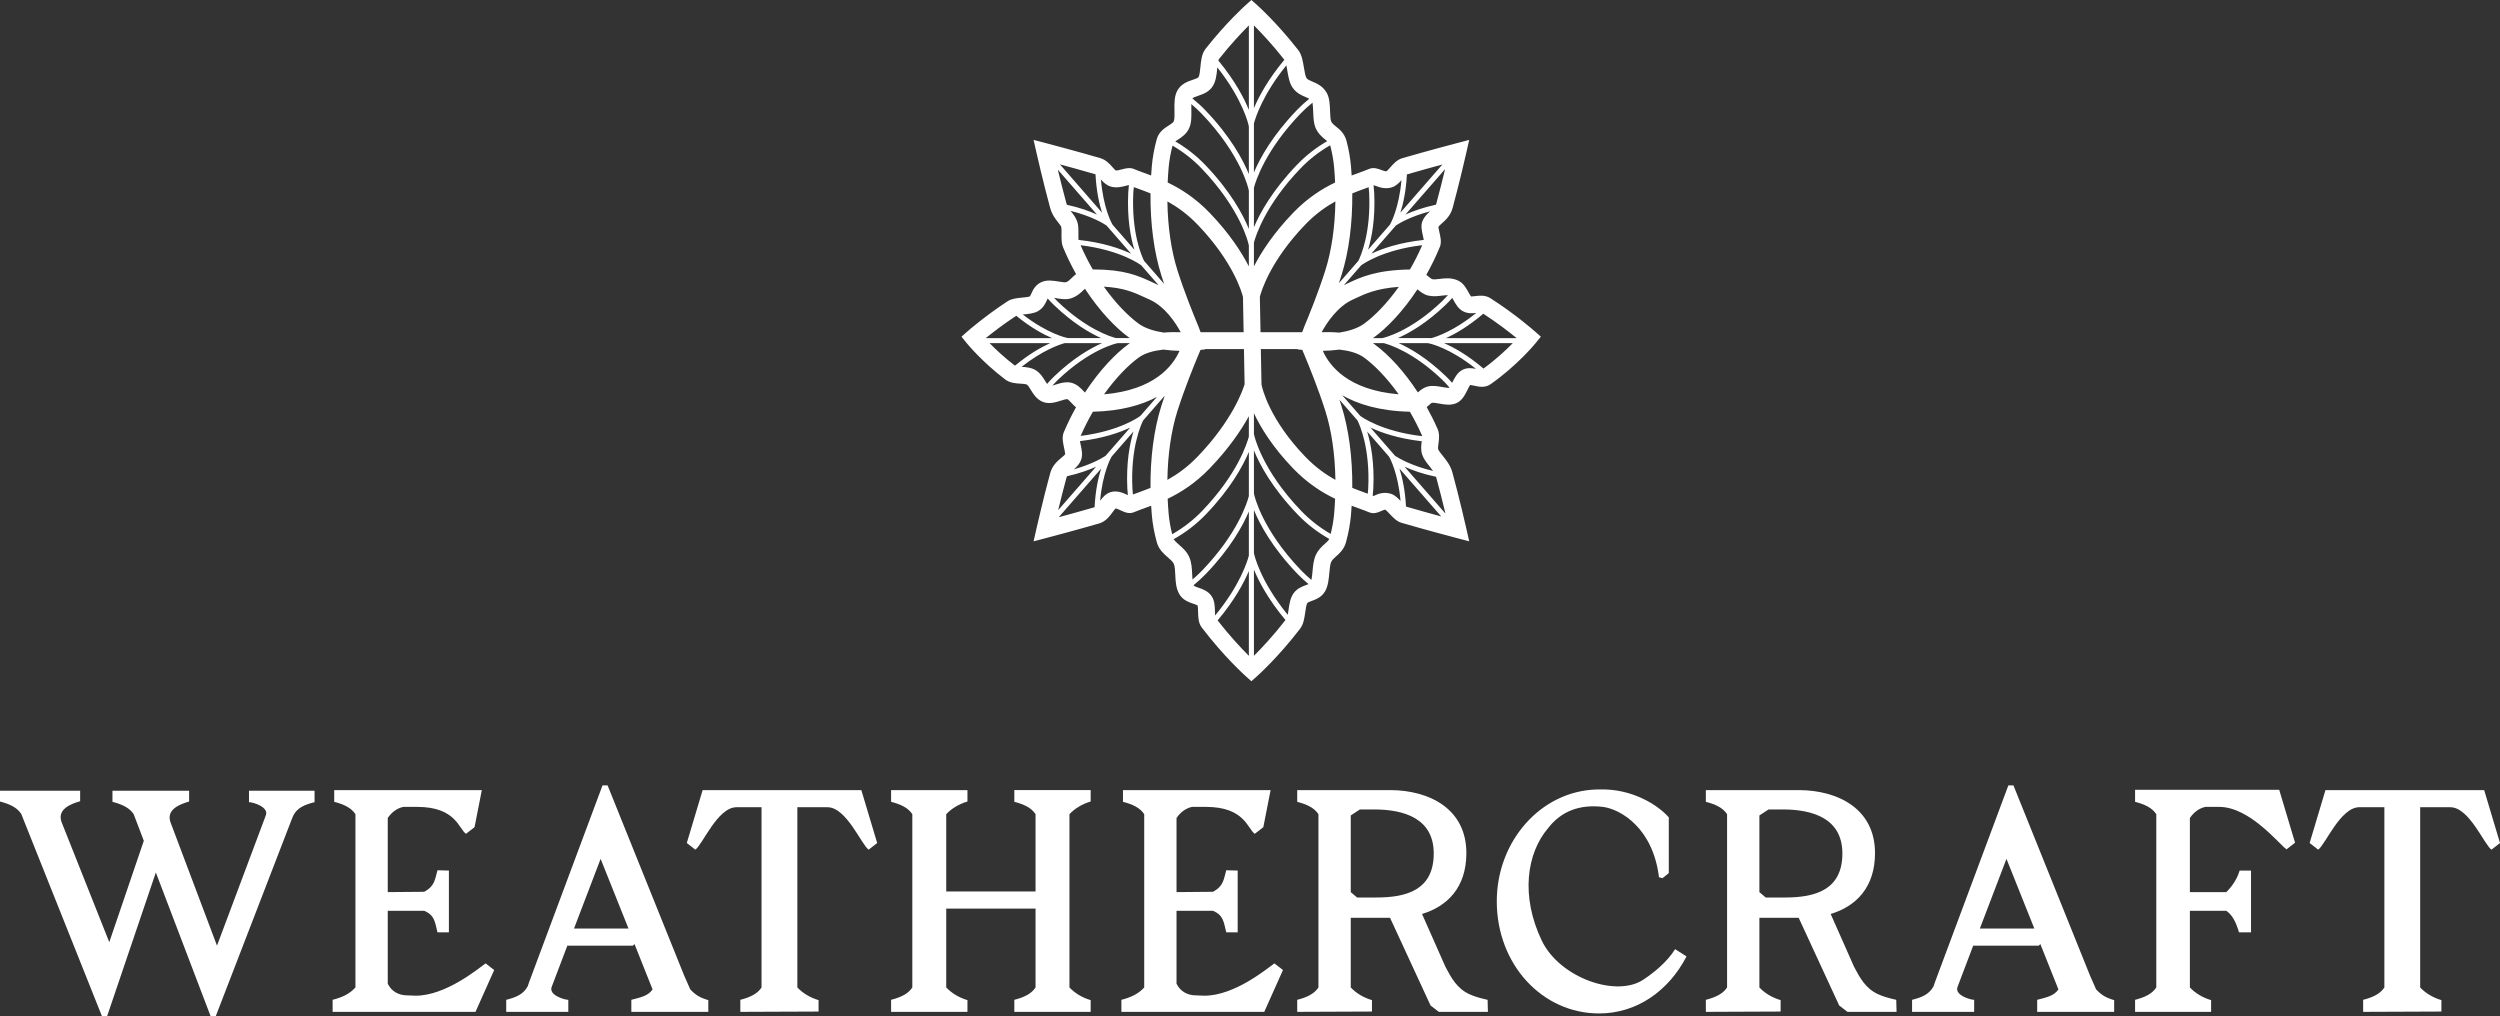 <?xml version="1.0" encoding="UTF-8"?>
<svg id="Layer_1" xmlns="http://www.w3.org/2000/svg" version="1.1" viewBox="0 0 531.848 216.205">
  <rect x="0" y="0" width="531.848" height="216.205" fill="#333333" stroke="none"/>
  <!-- Generator: Adobe Illustrator 29.3.1, SVG Export Plug-In . SVG Version: 2.1.0 Build 151)  -->
  <defs>
    <style>
      .st0 {
        fill: #fff;
      }
    </style>
  </defs>
  <g>
    <path class="st0" d="M66.919,168.223v2.427c-2.091.539-3.639,1.145-4.515,2.831l-.338.808-16.174,41.916h-1.078l-11.659-30.595-10.376,30.595h-1.08l-17.184-43.062c-.876-1.348-2.427-2.089-4.515-2.629v-2.292h17.05v2.225c-1.82.539-4.919,1.617-3.977,4.38l10.176,25.609,7.346-21.565-2.156-5.661c-.876-1.348-2.427-2.089-4.515-2.629v-2.359h16.31v2.292c-1.82.539-4.921,1.617-3.977,4.38l9.906,26.283,10.378-27.697c.742-1.82-2.763-2.831-3.571-2.831v-2.427h13.949Z"/>
    <path class="st0" d="M105.132,206.365l-3.977,8.896h-30.393v-2.561c2.091-.539,3.639-1.28,4.853-2.629v-36.862c-.876-1.348-2.427-2.089-4.515-2.629v-2.493h31.403l-1.55,7.884-1.818,1.415c-1.55-1.078-2.156-5.728-10.378-5.728h-2.965c-1.282.27-2.427,1.078-3.303,2.359v15.77l7.75-.067c2.29-1.213,2.29-2.696,2.831-4.583l2.427.068v13.141h-2.427c-.54-2.089-.54-3.639-2.831-4.583h-7.75v15.501c.808,1.684,2.359,2.493,4.177,2.493l1.752.068c6.469,0,13.343-5.795,14.893-6.874l1.82,1.414Z"/>
    <path class="st0" d="M150.686,212.768v2.494h-16.376v-2.561c2.091-.539,3.639-.876,4.515-2.225l-3.841-9.636-.336.337h-13.951l-3.301,8.693c-.808,1.819,2.695,2.831,3.505,2.831v2.561h-13.209v-2.561c2.088-.539,3.639-1.146,4.583-2.898l.268-.809,15.636-41.916h1.078l16.308,40.501,1.28,2.898c1.146,1.213,2.022,1.752,3.841,2.292ZM133.704,197.537l-5.929-14.825-5.661,14.825h11.591Z"/>
    <path class="st0" d="M186.608,179.342l-1.818,1.415c-1.55-1.078-4.717-9.03-8.762-9.03h-6.401v38.345c1.146,1.213,2.697,2.156,4.515,2.696v2.427l-16.646.067v-2.561c2.091-.539,3.639-1.28,4.515-2.629v-38.345h-5.323c-4.043,0-7.212,7.952-8.76,9.03l-1.82-1.415,3.369-11.254h33.764l3.369,11.254Z"/>
    <path class="st0" d="M227.513,173.21v36.862c1.146,1.213,2.697,2.156,4.515,2.696v2.494h-16.24v-2.561c2.088-.539,3.639-1.28,4.515-2.629v-16.78h-19.004v16.78c1.146,1.213,2.695,2.156,4.515,2.696v2.494h-16.242v-2.561c2.091-.539,3.639-1.28,4.515-2.629v-36.862c-.876-1.348-2.425-2.089-4.515-2.629v-2.493h16.242v2.426c-1.82.539-3.369,1.482-4.515,2.696v16.444h19.004v-16.444c-.876-1.348-2.427-2.089-4.515-2.629v-2.493h16.24v2.426c-1.818.539-3.369,1.482-4.515,2.696Z"/>
    <path class="st0" d="M272.936,206.365l-3.977,8.896h-30.393v-2.561c2.091-.539,3.639-1.28,4.853-2.629v-36.862c-.876-1.348-2.427-2.089-4.515-2.629v-2.493h31.403l-1.55,7.884-1.818,1.415c-1.55-1.078-2.156-5.728-10.378-5.728h-2.965c-1.28.27-2.427,1.078-3.303,2.359v15.77l7.75-.067c2.29-1.213,2.29-2.696,2.831-4.583l2.427.068v13.141h-2.427c-.54-2.089-.54-3.639-2.831-4.583h-7.75v15.501c.808,1.684,2.359,2.493,4.179,2.493l1.75.068c6.469,0,13.345-5.795,14.893-6.874l1.82,1.414Z"/>
    <path class="st0" d="M316.537,215.261h-10.446l-1.752-1.348-8.626-18.666h-8.356v14.825c1.146,1.213,2.695,2.156,4.515,2.696v2.427l-15.904.067v-2.561c2.088-.539,3.639-1.28,4.515-2.629v-36.862c-.876-1.348-2.427-2.089-4.515-2.629v-2.493h19.946c8.088.067,16.04,3.908,16.04,13.41,0,7.279-4.043,11.322-9.434,12.939l4.987,11.255c1.212,2.292,2.425,4.582,5.053,5.795,1.146.539,2.427.876,3.909,1.213l.068,2.561ZM292.816,190.934c6.333,0,12.197-1.55,12.197-9.368,0-7.48-6.335-9.367-12.737-9.367h-2.965l-1.954,1.281v16.308l1.348,1.146h4.111Z"/>
    <path class="st0" d="M340.191,215.599c-12.131,0-21.767-10.445-21.767-23.856,0-12.804,9.366-23.451,21.227-23.788h.54c7.008-.27,12.601,3.37,14.825,5.93v11.861l-1.348,1.078-.74-.202c-1.28-10.446-8.088-14.422-11.861-14.961-5.055-.606-8.964.944-11.727,4.515-4.583,5.391-5.863,14.489-1.348,23.924,3.841,8.019,16.174,12.265,21.835,8.154,1.82-1.213,4.785-3.504,6.537-6.334l2.427,1.549c-3.775,7.279-10.514,12.131-18.6,12.131Z"/>
    <path class="st0" d="M403.471,215.261h-10.446l-1.752-1.348-8.626-18.666h-8.356v14.825c1.146,1.213,2.697,2.156,4.515,2.696v2.427l-15.904.067v-2.561c2.088-.539,3.639-1.28,4.515-2.629v-36.862c-.876-1.348-2.427-2.089-4.515-2.629v-2.493h19.946c8.088.067,16.04,3.908,16.04,13.41,0,7.279-4.043,11.322-9.434,12.939l4.987,11.255c1.212,2.292,2.425,4.582,5.053,5.795,1.146.539,2.427.876,3.909,1.213l.068,2.561ZM379.75,190.934c6.333,0,12.197-1.55,12.197-9.368,0-7.48-6.333-9.367-12.737-9.367h-2.965l-1.954,1.281v16.308l1.348,1.146h4.111Z"/>
    <path class="st0" d="M449.765,212.768v2.494h-16.376v-2.561c2.091-.539,3.639-.876,4.515-2.225l-3.841-9.636-.336.337h-13.951l-3.301,8.693c-.808,1.819,2.695,2.831,3.505,2.831v2.561h-13.209v-2.561c2.088-.539,3.639-1.146,4.583-2.898l.268-.809,15.636-41.916h1.078l16.308,40.501,1.28,2.898c1.146,1.213,2.022,1.752,3.841,2.292ZM432.784,197.537l-5.929-14.825-5.661,14.825h11.591Z"/>
    <path class="st0" d="M465.873,174.018v15.77h7.75c1.28-1.28,2.29-2.763,2.831-4.582h2.427v13.141h-2.563c-.606-2.089-1.346-3.639-2.695-4.583h-7.75v16.309c1.146,1.213,2.695,2.156,4.515,2.696v2.494h-16.174v-2.561c2.088-.539,3.639-1.28,4.515-2.629v-36.862c-.876-1.348-2.427-2.089-4.515-2.629v-2.561h30.663l3.369,11.255-1.818,1.415c-1.55-1.078-7.818-9.031-14.287-9.031h-2.965c-1.282.27-2.427,1.078-3.303,2.359Z"/>
    <path class="st0" d="M531.848,179.342l-1.818,1.415c-1.55-1.078-4.717-9.03-8.762-9.03h-6.401v38.345c1.146,1.213,2.697,2.156,4.515,2.696v2.427l-16.646.067v-2.561c2.091-.539,3.639-1.28,4.515-2.629v-38.345h-5.323c-4.043,0-7.212,7.952-8.76,9.03l-1.82-1.415,3.369-11.254h33.764l3.369,11.254Z"/>
  </g>
  <path class="st0" d="M326.518,70.494c-.167-.149-4.153-3.682-9.479-7.069-1.061-.673-2.222-.542-3.157-.438-.326.037-.816.092-.899.092h-.002c-.15-.121-.44-.646-.613-.96-.479-.867-1.076-1.946-2.219-2.456-1.427-.634-2.779-.465-3.865-.332-.64.08-1.19.148-1.611.054-.182-.06-.637-.434-.909-.657-.106-.087-.217-.178-.331-.269,1.031-1.832,2.008-3.805,2.882-5.928.394-.957.155-2.015-.098-3.134-.075-.333-.195-.866-.215-1.13.126-.203.439-.48.744-.75.773-.685,1.833-1.622,2.285-3.28,1.46-5.357,2.861-11.528,2.875-11.59l.653-2.884-2.86.751c-.061.016-6.14,1.614-11.375,3.138-1.141.332-1.922,1.226-2.61,2.014-.227.26-.562.642-.736.774-.264.037-.72-.131-1.126-.285-.733-.275-1.646-.619-2.626-.204-.633.267-1.352.528-2.137.814-.49.179-1.004.366-1.538.568-.04-.666-.09-1.334-.148-2.004-.151-1.745-.472-3.55-.951-5.364-.422-1.599-1.455-2.426-2.21-3.03-.551-.441-.872-.712-1.062-1.149-.155-.354-.192-1.384-.22-2.136-.05-1.371-.102-2.788-.688-3.854-.823-1.497-2.123-2.04-3.071-2.437-.661-.276-1.046-.448-1.265-.768-.224-.326-.415-1.468-.542-2.223-.237-1.418-.463-2.758-1.2-3.704-4.493-5.762-8.603-9.446-8.775-9.6l-1.195-1.065-1.195,1.065c-.167.149-4.144,3.713-8.551,9.313-.83,1.054-.967,2.479-1.101,3.858-.075.774-.177,1.835-.415,2.183-.128.188-.759.402-1.22.558-1.032.35-2.447.829-3.244,2.239-.699,1.237-.669,2.769-.641,4.25.016.844.037,1.895-.15,2.327-.13.301-.571.583-1.083.908-.889.566-2.106,1.341-2.542,2.932-.529,1.931-.88,3.848-1.042,5.697-.059.67-.108,1.338-.148,2.004-.534-.202-1.048-.389-1.538-.568-.786-.287-1.504-.547-2.136-.814-.856-.361-1.712-.138-2.54.08-.388.102-1.109.289-1.311.233-.141-.072-.465-.441-.679-.685-.588-.669-1.395-1.585-2.647-1.95-5.218-1.517-11.238-3.1-11.298-3.115l-2.86-.751.653,2.884c.014.061,1.398,6.157,2.848,11.489.418,1.539,1.164,2.469,1.708,3.147.367.458.58.733.69,1.045.057.225.05.968.046,1.413-.01,1.036-.019,2.015.3,2.79.85,2.064,1.797,3.985,2.796,5.774-.318.253-.599.52-.845.758-.46.447-.857.833-1.312.983-.244.057-1.039-.073-1.512-.149-1.206-.194-2.571-.413-3.733.132-1.292.605-1.775,1.674-2.095,2.381-.183.405-.282.603-.376.659-.24.113-1.074.193-1.572.24-1.111.106-2.26.215-3.114.775-4.851,3.176-8.379,6.272-8.527,6.403l-1.294,1.14,1.087,1.338c.132.163,3.297,4.031,8.225,7.766.997.756,2.227.83,3.215.889.523.031,1.173.07,1.407.212.219.133.542.661.801,1.085.542.886,1.215,1.988,2.471,2.537,1.353.591,2.761.149,3.893-.207.446-.14,1.19-.368,1.425-.331.184.059.622.525.884.804.276.293.59.626.955.93-.923,1.654-1.8,3.422-2.598,5.311-.432,1.022-.178,2.203.068,3.344.085.397.224,1.043.225,1.32-.112.187-.48.493-.782.743-.82.683-1.944,1.617-2.402,3.296-1.463,5.363-2.869,11.554-2.883,11.616l-.653,2.884,2.86-.751c.059-.015,5.936-1.56,11.106-3.06,1.368-.396,2.188-1.503,2.847-2.393.195-.262.475-.64.651-.809.266.054.765.286,1.048.418.842.392,1.794.838,2.821.406.633-.267,1.352-.528,2.138-.815.49-.179,1.003-.366,1.537-.568.04.666.089,1.334.148,2.004.165,1.891.529,3.856,1.081,5.841.41,1.47,1.482,2.403,2.343,3.154.543.473,1.056.92,1.245,1.352.243.554.283,1.469.321,2.353.058,1.331.124,2.838.87,4.118.734,1.258,2,1.696,2.925,2.015.318.11.852.294.932.359.095.218.111.954.121,1.393.025,1.104.053,2.355.777,3.308,4.712,6.196,9.183,10.205,9.371,10.372l1.195,1.065,1.195-1.065c.183-.163,4.521-4.053,9.155-10.092.743-.968.926-2.261,1.104-3.512.099-.696.233-1.649.442-1.96.095-.141.587-.322.946-.455.894-.33,2.117-.781,2.853-2.08.626-1.106.758-2.52.885-3.887.079-.851.169-1.816.373-2.278.209-.471.588-.807,1.068-1.233.749-.665,1.682-1.491,2.098-2.997.541-1.959.898-3.901,1.062-5.771.059-.67.108-1.338.148-2.004.533.202,1.047.389,1.536.567.786.287,1.505.548,2.139.815,1.076.456,2.047.007,2.626-.261.485-.225.693-.295.904-.259.2.153.582.559.844.835.76.806,1.546,1.64,2.531,1.927,5.279,1.542,11.506,3.179,11.568,3.195l2.86.751-.653-2.884c-.015-.063-1.451-6.394-2.933-11.799-.403-1.472-1.327-2.621-2.069-3.544-.409-.51-.833-1.037-.947-1.36-.077-.221.002-.788.065-1.243.124-.893.278-2.003-.193-3.081-.697-1.588-1.474-3.138-2.308-4.635.169-.141.323-.282.459-.407.243-.225.519-.479.66-.509.274-.061.993.068,1.52.16,1.126.198,2.401.422,3.563-.042,1.302-.521,1.943-1.815,2.459-2.854.166-.336.435-.877.564-1.058.208.008.599.094.87.154.974.214,2.309.509,3.489-.318,5.704-4.003,9.456-8.586,9.613-8.779l1.082-1.332-1.282-1.141ZM315.553,66.741c3.016,1.952,5.578,3.944,7.096,5.186h-15.03c1.999-.906,4.774-2.494,7.934-5.186ZM311.213,66.203c.972.536,1.999.469,2.859.376-4.652,3.76-8.363,5.023-9.524,5.348h-7.18c2.414-1.057,6.081-3.133,10.213-7.107.481-.463.936-.947,1.371-1.441.096.162.192.335.271.478.442.801.993,1.797,1.99,2.347ZM289.481,88.546l-.127-.098-3.801-4.359c3.261,1.877,7.891,3.352,14.387,3.502.917,1.576,1.795,3.274,2.598,5.103.007.02.007.062.01.093-8.754-1.005-13.023-4.207-13.067-4.241ZM291.076,103.93c-.018.371-.062.737-.098,1.104-.218-.081-.434-.16-.663-.244-.813-.296-1.697-.619-2.633-1,.061-6.438-.737-12.515-2.332-17.528-.129-.406-.265-.815-.401-1.223l3.837,4.4c.496.992,2.708,5.936,2.29,14.492ZM283.825,109.288c-.122,1.391-.373,2.834-.736,4.298-2.312-1.338-4.379-2.934-6.255-4.883-8.482-8.816-10.005-16.072-10.02-16.144l-.055-.277v-4.367c1.467,3.102,3.988,7.216,8.328,11.728,3.055,3.175,6.146,5.12,8.944,6.465-.045,1.053-.114,2.114-.207,3.181ZM249.368,113.65c-.371-1.487-.628-2.952-.752-4.363-.093-1.066-.162-2.127-.208-3.181,2.799-1.345,5.89-3.29,8.945-6.465,4.06-4.221,6.672-8.09,8.328-11.091v4.316c-.381,1.453-2.432,8.026-9.944,15.835-1.905,1.98-4.011,3.597-6.369,4.948ZM240.907,103.93c-.419-8.565,1.798-13.51,2.291-14.494l4.582-5.254c-.238.695-.471,1.391-.691,2.08-1.595,5.014-2.393,11.09-2.332,17.528-.936.381-1.82.704-2.633,1-.386.141-.752.276-1.106.409-.044-.421-.091-.842-.112-1.269ZM232.863,107.897s-.01.009-.014.01c-2.651.769-5.482,1.548-7.615,2.125l9.023-10.345c-.588,1.836-1.212,4.575-1.395,8.21ZM242.822,56.483l3.67,4.207c-.139-.069-.271-.148-.412-.212l-.852-.391c-3.176-1.468-5.942-2.748-12.752-2.769-.92-1.586-1.794-3.309-2.597-5.148,8.586,1.037,12.771,4.181,12.815,4.214l.129.099ZM255.596,35.807c8.482,8.817,10.005,16.072,10.02,16.144l.065.328v4.395c-1.567-3.05-4.14-7.033-8.328-11.385-3.055-3.175-6.146-5.121-8.945-6.466.045-1.053.114-2.114.208-3.181.132-1.508.414-3.074.827-4.661,2.271,1.327,4.306,2.905,6.153,4.826ZM282.982,30.904c.424,1.61.708,3.204.842,4.739.093,1.066.162,2.128.207,3.181-2.799,1.345-5.89,3.291-8.944,6.466-4.188,4.353-6.761,8.336-8.328,11.386v-5.073c.414-1.55,2.505-8.073,9.934-15.795,1.884-1.958,3.963-3.561,6.29-4.904ZM289.546,56.481l.125-.096c.044-.033,4.254-3.195,12.89-4.223-.807,1.848-1.684,3.578-2.607,5.169-7.188.115-10.461,1.639-13.101,2.876l-.593.276c-.129.059-.248.132-.374.195l3.66-4.197ZM299.306,37.116c.005-.003.015-.013.02-.016,2.581-.752,5.371-1.522,7.531-2.108l-8.941,10.251c.583-1.821,1.201-4.534,1.389-8.127ZM305.565,43.294c-.025.093-.066.172-.102.255-2.78.605-4.922,1.391-6.462,2.092l8.431-9.667c-.517,2.14-1.185,4.818-1.867,7.32ZM296.981,47.956c.827-.542,3.222-1.939,7.242-2.999-.603.537-1.301,1.201-1.655,2.21-.326.931-.097,1.946.146,3.02.054.24.13.579.176.85-5.219.563-8.899,1.869-11.152,2.931l5.244-6.013ZM250.512,87.35c1.442-4.534,3.417-9.417,4.466-11.924.16-.382.301-.716.42-.995l1.012-.103-.017-.068h8.244l.14,7.491c-.365,1.206-2.574,7.67-10.01,15.4-2.142,2.226-4.334,3.781-6.416,4.935.081-5.43.815-10.505,2.161-14.737ZM268.228,74.261h7.822l-.017.068,1.011.103c.119.279.261.614.42.996,1.047,2.5,3.019,7.373,4.466,11.923,1.347,4.231,2.081,9.307,2.161,14.737-2.081-1.154-4.273-2.708-6.415-4.935-7.637-7.938-9.142-14.512-9.307-15.344l-.141-7.548ZM284.912,70.759c-.858-.078-1.69-.108-2.463-.108-.453,0-.877.012-1.282.029,1.064-1.964,3.312-5.425,6.594-6.936l.614-.286c2.114-.99,4.47-2.088,9.203-2.434-2.549,3.592-5.196,6.237-7.346,7.814-1.442,1.058-3.407,1.626-5.32,1.921ZM281.929,57.581c-1.447,4.553-3.419,9.424-4.466,11.923-.167.4-.308.792-.434,1.166h-8.868l-.141-7.533c.278-1.1,2.173-7.582,9.655-15.359,2.142-2.226,4.334-3.781,6.415-4.935-.081,5.43-.815,10.505-2.161,14.737ZM254.766,47.778c7.567,7.865,9.418,14.406,9.663,15.388l.14,7.503h-9.158c-.127-.374-.267-.766-.434-1.166-1.049-2.506-3.023-7.387-4.466-11.923-1.346-4.232-2.08-9.307-2.161-14.737,2.082,1.154,4.274,2.709,6.416,4.935ZM243.721,63.347l.874.401c3.288,1.493,5.533,4.964,6.59,6.929-1.067-.042-2.305-.039-3.615.078-1.972-.306-3.954-.885-5.362-1.917-2.16-1.585-4.823-4.248-7.38-7.857,4.342.265,6.401,1.214,8.893,2.366ZM247.493,74.372c1.24.17,2.415.241,3.441.264-1.414,3.21-5.338,8.328-16.054,9.251,2.55-3.588,5.194-6.23,7.327-7.794,1.38-1.012,3.335-1.51,5.286-1.721ZM246.131,84.434l-3.501,4.015-.127.098c-.043.033-4.159,3.131-12.611,4.192.806-1.842,1.685-3.562,2.606-5.148,5.961-.147,10.374-1.41,13.634-3.157ZM226.883,101.611c.029-.108.077-.204.126-.3,2.632-.596,4.683-1.347,6.167-2.023l-8.065,9.247c.504-2.072,1.132-4.577,1.772-6.924ZM235.195,96.973c-.79.518-3.015,1.824-6.735,2.865.594-.511,1.229-1.143,1.556-2.074.349-.994.106-2.122-.128-3.212-.043-.2-.099-.462-.145-.709,4.979-.588,8.508-1.85,10.695-2.881l-5.243,6.011ZM281.416,74.638c1.047-.021,2.255-.092,3.53-.266,1.951.211,3.906.709,5.286,1.721,2.113,1.55,4.76,4.194,7.319,7.789-10.774-.91-14.715-6.031-16.135-9.244ZM303.867,62.884c1.042.236,2.007.116,2.858.011.545-.068.961-.108,1.305-.096-.381.426-.78.842-1.197,1.244-6.907,6.645-12.586,7.841-12.643,7.852l-.159.032h-1.981c.099-.068.208-.123.304-.194,2.694-1.975,6.08-5.441,9.193-10.178.648.532,1.381,1.118,2.318,1.329ZM292.586,39.517c.831.312,2.086.785,3.519.338.847-.265,1.481-.896,2.038-1.52-.524,5.977-2.272,9.122-2.294,9.159l-.202.353-4.607,5.283c.774-2.529,1.578-6.581,1.304-12.181-.025-.511-.078-1.016-.135-1.519.021-.008.045-.017.066-.025.099.035.215.078.312.114ZM285.351,58.669c1.595-5.014,2.393-11.091,2.332-17.529.937-.381,1.82-.704,2.634-1,.293-.107.572-.21.847-.312.039.39.084.777.104,1.172.418,8.563-1.798,13.508-2.292,14.494l-4.143,4.75c.177-.526.351-1.053.518-1.575ZM281.995,29.739c.137.11.247.201.349.288-2.374,1.382-4.499,3.029-6.427,5.033-5.237,5.443-7.872,10.246-9.158,13.287v-8.407c.414-1.55,2.505-8.073,9.934-15.795.799-.83,1.651-1.586,2.523-2.301.099.503.133,1.369.154,1.938.044,1.211.09,2.464.518,3.443.555,1.27,1.453,1.989,2.108,2.514ZM277.813,20.674c.314.131.538.234.725.334-.907.743-1.792,1.529-2.62,2.39-5.237,5.443-7.872,10.246-9.158,13.287v-10.424c.347-1.304,1.906-6.196,6.899-12.36.075.368.141.76.192,1.061.222,1.317.45,2.678,1.12,3.657.829,1.211,1.993,1.697,2.843,2.053ZM273.235,12.717c-3.49,4.192-5.43,7.823-6.476,10.29V5.409c1.551,1.548,3.959,4.097,6.476,7.308ZM265.682,5.409v17.964c-.993-2.437-2.913-6.158-6.493-10.493.033-.121.068-.222.107-.28,2.485-3.158,4.854-5.661,6.386-7.191ZM254.891,20.378c.993-.336,2.229-.755,3.035-1.936.756-1.108.897-2.57,1.021-3.86.007-.077.016-.161.024-.249,5.52,6.972,6.632,12.219,6.644,12.277l.065.328v10.108c-1.228-3.014-3.863-7.987-9.309-13.648-.851-.885-1.765-1.696-2.703-2.459.176-.201.745-.399,1.221-.561ZM250.552,29.73c.794-.505,1.882-1.198,2.45-2.512.496-1.146.469-2.506.444-3.82-.007-.371-.015-.827-.002-1.251.743.63,1.469,1.288,2.153,1.999,8.482,8.816,10.005,16.072,10.02,16.144l.065.328v8.09c-1.228-3.014-3.863-7.987-9.309-13.648-1.905-1.98-4.002-3.611-6.341-4.982.147-.105.314-.216.52-.348ZM244.758,41.14c-.061,6.438.738,12.515,2.332,17.528.181.569.37,1.142.564,1.716l-4.266-4.891c-.495-.99-2.709-5.934-2.29-14.493.02-.403.065-.8.106-1.199.297.111.601.222.919.338.813.297,1.698.619,2.634,1ZM236.254,39.677c1.213.384,2.439.063,3.335-.172.163-.043.368-.097.515-.128.017.007.038.014.055.021-.059.514-.112,1.029-.137,1.549-.274,5.6.53,9.652,1.304,12.181l-4.607-5.282-.202-.354c-.021-.038-1.797-3.231-2.305-9.298.511.57,1.138,1.195,2.042,1.482ZM226.849,43.194c-.66-2.428-1.305-5.011-1.812-7.103l8.329,9.55c-1.526-.695-3.646-1.472-6.388-2.075-.045-.119-.092-.234-.13-.372ZM225.484,34.966c2.153.584,4.953,1.356,7.554,2.113.006.002.013.009.019.011.186,3.608.806,6.329,1.391,8.155l-8.964-10.278ZM227.75,44.856c4.261,1.07,6.785,2.543,7.636,3.101l5.243,6.012c-2.258-1.065-5.949-2.374-11.186-2.935-.032-.322-.028-.885-.025-1.258.009-.964.018-1.874-.241-2.609-.328-.933-.836-1.567-1.284-2.127-.051-.063-.095-.122-.144-.183ZM227.87,63.464c1.26-.416,2.064-1.196,2.71-1.823.085-.083.155-.148.227-.216,3.136,4.803,6.559,8.315,9.277,10.308.096.071.205.126.304.194h-2.983c-1.064-.275-6.249-1.853-12.431-7.8-.252-.242-.483-.5-.722-.752.156.023.305.047.432.068,1.072.172,2.181.35,3.185.021ZM220.84,66.182c1.115-.649,1.562-1.637,1.858-2.291.073-.161.134-.293.185-.394.427.484.875.954,1.345,1.406,4.022,3.869,7.608,5.941,10.022,7.024h-6.99l-.403-.081c-.044-.009-3.984-.843-9.275-4.939.081-.008.167-.017.237-.023,1.066-.102,2.169-.207,3.021-.702ZM216.192,67.178c3.074,2.501,5.737,3.94,7.611,4.749h-14.089c1.424-1.154,3.744-2.95,6.478-4.749ZM210.524,73.004h12.872c-1.902.862-4.501,2.332-7.47,4.789-2.24-1.708-4.093-3.454-5.401-4.789ZM220.345,78.767c-.979-.596-2.101-.672-3.013-.727,4.468-3.518,8.003-4.72,9.134-5.036h7.975c-2.414,1.058-6.081,3.134-10.212,7.107-.522.502-1.01,1.031-1.479,1.572-.144-.208-.29-.445-.408-.637-.485-.794-1.036-1.694-1.997-2.279ZM230.568,83.262c-.649-.691-1.458-1.551-2.67-1.837-.297-.07-.592-.1-.883-.1-.863,0-1.693.261-2.448.498-.196.062-.45.139-.689.206.353-.39.716-.773,1.098-1.141,6.907-6.645,12.586-7.841,12.643-7.853l.156-.031h2.617c-.1.068-.209.122-.307.193-2.705,1.983-6.135,5.5-9.279,10.314-.086-.089-.169-.176-.238-.25ZM236.253,104.704c-1.003.318-1.654,1.083-2.216,1.825.531-5.933,2.267-9.055,2.288-9.091l.203-.355,4.606-5.281c-.774,2.528-1.578,6.581-1.304,12.181.022.455.072.904.12,1.353-.012-.006-.027-.012-.038-.018-.957-.446-2.266-1.058-3.659-.615ZM250.822,115.887c-.479-.417-.921-.814-1.132-1.185,2.535-1.425,4.79-3.139,6.824-5.253,5.251-5.458,7.885-10.272,9.168-13.312v9.4c-.381,1.453-2.432,8.026-9.944,15.835-.653.678-1.342,1.309-2.047,1.913-.034-.366-.056-.753-.073-1.142-.05-1.157-.107-2.469-.619-3.637-.513-1.17-1.396-1.94-2.176-2.619ZM254.997,125.039c-.333-.115-.89-.308-.996-.43-.023-.039-.035-.098-.055-.143.888-.731,1.756-1.503,2.568-2.347,5.251-5.458,7.885-10.272,9.168-13.312v9.403c-.337,1.279-1.924,6.36-7.179,12.733-.021-.277-.03-.601-.035-.839-.024-1.085-.052-2.314-.717-3.289-.736-1.08-1.902-1.482-2.754-1.776ZM259.035,131.989c3.607-4.29,5.588-8.004,6.647-10.511v18.043c-1.584-1.582-4.064-4.214-6.647-7.532ZM266.759,139.521v-18.359c1.017,2.489,2.996,6.306,6.713,10.745-2.606,3.357-5.115,6.019-6.713,7.614ZM277.82,124.478c-.819.302-1.941.717-2.685,1.822-.667.995-.845,2.248-1.017,3.458-.041.294-.097.686-.163,1.038-5.954-7.279-7.129-12.836-7.141-12.896l-.055-.277v-9.126c1.232,3.016,3.867,7.977,9.299,13.623.734.763,1.515,1.467,2.315,2.141-.173.076-.372.151-.554.217ZM281.86,115.682c-.645.571-1.445,1.281-1.97,2.468-.441.998-.555,2.217-.665,3.397-.056.602-.122,1.3-.234,1.828-.744-.631-1.472-1.29-2.156-2.002-8.482-8.816-10.005-16.072-10.02-16.144l-.055-.277v-9.126c1.232,3.016,3.867,7.977,9.3,13.624,2.009,2.088,4.231,3.785,6.725,5.199-.157.333-.436.6-.924,1.034ZM295.908,105.05c-1.607-.497-2.832.07-3.563.408-.039.018-.076.036-.112.053-.066-.026-.14-.054-.208-.08.053-.481.105-.962.129-1.448.273-5.599-.53-9.651-1.304-12.18l4.607,5.282.202.353c.021.037,1.762,3.169,2.291,9.12-.638-.668-1.266-1.267-2.041-1.507ZM305.509,101.433c.734,2.676,1.457,5.586,1.997,7.828l-8.697-9.971c1.584.721,3.804,1.532,6.7,2.144h0ZM299.108,107.715c-.194-3.543-.805-6.224-1.383-8.028l8.881,10.183c-2.157-.587-4.88-1.34-7.399-2.074-.027-.017-.067-.054-.1-.08ZM304.864,100.184c-4.528-1.075-7.192-2.632-8.074-3.21l-5.243-6.012c2.219,1.046,5.819,2.33,10.915,2.907-.117.835-.255,1.868.108,2.901.317.904.937,1.674,1.536,2.419.263.327.525.66.759.995ZM306.782,82.329c-.953-.168-1.938-.339-2.896-.135-1.042.224-1.733.824-2.248,1.298-2.775-4.271-6.009-7.895-9.281-10.295-.097-.071-.207-.126-.307-.193h2.355c1.069.276,6.251,1.857,12.429,7.8.544.524,1.048,1.078,1.531,1.645-.012.015-.026.04-.037.052-.321.04-1.077-.089-1.546-.172ZM311.026,78.734c-1.044.585-1.585,1.676-2.062,2.639-.01.02-.023.045-.033.066-.429-.486-.879-.958-1.351-1.412-4.021-3.869-7.605-5.941-10.02-7.023h6.197l.4.08c.046.009,4.269.906,9.844,5.391-.871-.178-1.956-.312-2.976.259ZM315.594,78.405c-3.396-2.9-6.353-4.526-8.381-5.401h14.609c-1.465,1.496-3.617,3.503-6.228,5.401Z"/>
</svg>
